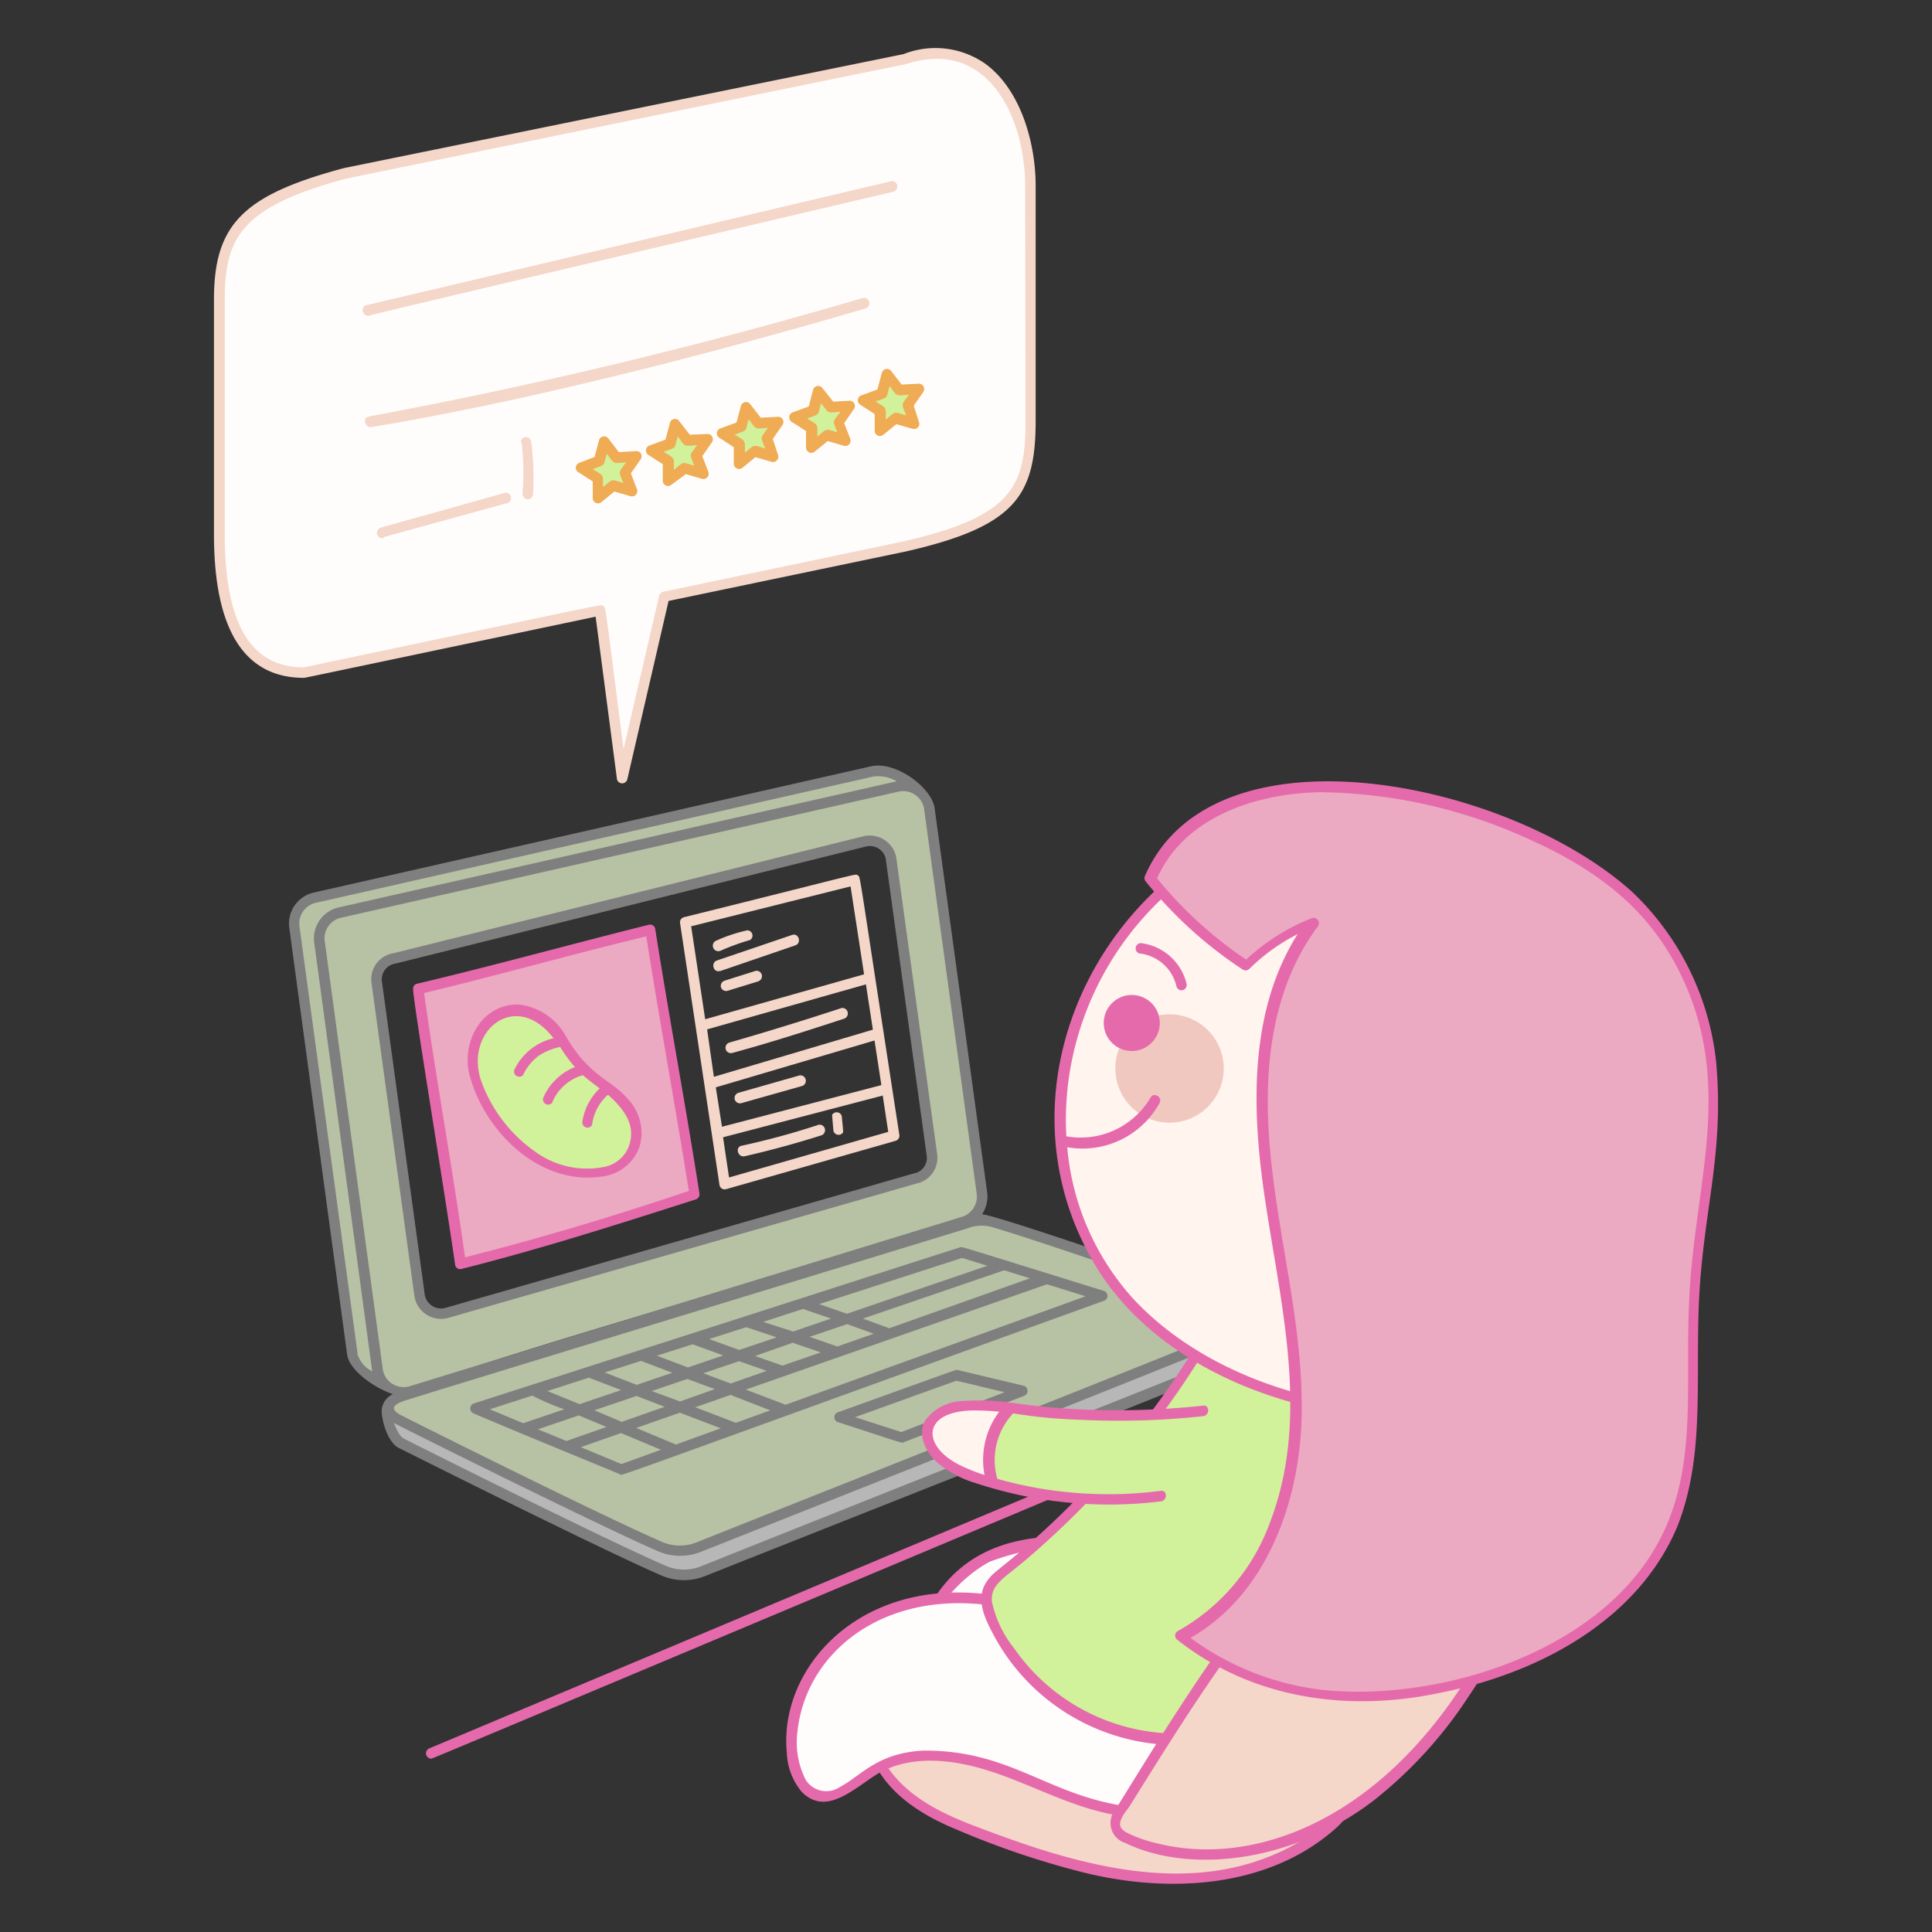 <svg xmlns="http://www.w3.org/2000/svg" viewBox="0 0 400 400" id="Add-Comments--Streamline-Seoul.svg" height="400" width="400"><rect x="0" y="0" width="400" height="400" fill="#333333" stroke="none"/><desc>Add Comments Streamline Illustration: https://streamlinehq.com</desc><title>add-comments</title><g><path d="M210.92 320.2c-9.32 1.78 -13.36 6.58 -18.94 14.22 -1.26 1.72 -0.44 2.36 -1.24 4.36a216.44 216.44 0 0 0 28.94 -3.46l10.62 -15.8a54.9 54.9 0 0 0 -19.38 0.68Z" fill="#fffdfc" stroke-width="1"></path><path d="M230.7 318.46a61.4 61.4 0 0 0 -14.22 -0.24c-13.48 1 -22 7.48 -26.78 20.16a1.08 1.08 0 0 0 1.04 1.38 224 224 0 0 0 29.26 -3.48c1.38 -0.26 0.8 -2.42 -0.56 -2.18a271.18 271.18 0 0 1 -27.2 3.52c0.6 -3.54 6.22 -10.86 12.68 -14.28a50.18 50.18 0 0 1 25.22 -2.72c1.34 0.2 1.86 -1.88 0.56 -2.16Z" fill="#e56aac" stroke-width="1"></path><path d="M282.66 281.72a1.08 1.08 0 0 0 -1.42 -0.58L88.84 362a1.1 1.1 0 0 0 0.42 2.1c0.34 0 -8.56 3.64 192.82 -80.92a1.08 1.08 0 0 0 0.58 -1.46Z" fill="#e56aac" stroke-width="1"></path><path d="M274.6 367.04c-8.5 -6 -18.78 -8.88 -28.82 -11.64 -17 -4.7 -34.2 -9.42 -51.82 -10.36a13.32 13.32 0 0 0 -11.3 4c-4.52 5.3 -3.26 14.6 3.14 20.82 5.02 4.92 11.56 7.64 18 10.1 11.86 4.54 24.24 8.54 37 9.02s26.14 -3 35.44 -11.72a7.14 7.14 0 0 0 2.32 -3.34c0.72 -2.78 -1.78 -5.24 -3.96 -6.88Z" fill="#f5d7c9" stroke-width="1"></path><path d="M278.96 369.78a22 22 0 0 0 -8.54 -6.7 71.36 71.36 0 0 0 -11.06 -4.8 377.58 377.58 0 0 0 -51.16 -12.8c-4.36 -0.66 -8.7 -1.18 -13.06 -1.46a18.3 18.3 0 0 0 -10 1.64c-6 3.22 -8.18 11.52 -4 19.6 3.44 6.76 10.42 10.88 17.14 13.62a173.62 173.62 0 0 0 24 8.26c18.64 5.12 40.28 4.12 54.58 -8.88 2.42 -2.26 4 -5.24 2.1 -8.48Zm-1.32 3.56c-0.24 1.7 -1.84 2.96 -3.04 4a32.68 32.68 0 0 1 -4.22 3.16c-19.62 12.36 -42.56 7.18 -63.9 -0.7 -7.4 -2.72 -15.52 -5.58 -20.9 -11.62 -7.54 -8.26 -5.7 -21.44 5.64 -22 15.7 -0.48 44 7.3 59.06 11.66a85.8 85.8 0 0 1 20.6 8.12c2.42 1.4 7.12 4.04 6.76 7.38Z" fill="#e56aac" stroke-width="1"></path><path d="M80.64 290.74c-0.72 0.86 -0.36 1.82 1.78 3.04 0 0 40.7 20.5 54.4 26.4a10.5 10.5 0 0 0 8 0.12c119.32 -47.24 114.82 -45.24 114.96 -47.02a21.18 21.18 0 0 1 0.64 5.02c0 1.34 -1.42 1.38 -5.66 3.5l-109.32 43.52a10.6 10.6 0 0 1 -8 -0.12c-13.62 -6 -54.4 -26.42 -54.4 -26.42 -2.16 -1.06 -3.84 -7.44 -2.4 -8.04Z" fill="#b7b7b7" stroke-width="1"></path><path d="m87.86 287.66 112 -34.82a9.7 9.7 0 0 1 5.34 0c10.38 3.06 44.64 14.98 52.66 17.78a2.74 2.74 0 0 1 1.9 2.72c0 1.32 -1.42 1.4 -5.66 3.5l-109.36 43.46a10.42 10.42 0 0 1 -8 -0.14c-13.64 -5.88 -54.4 -26.38 -54.4 -26.38 -4.94 -2.86 -0.24 -4.32 5.52 -6.12Z" fill="#b7c1a447" stroke-width="1"></path><path d="m203.3 247.02 -10.88 -79.58c-0.5 -3.72 -8 -8.58 -11.86 -7.72L65.18 185.86a5.44 5.44 0 0 0 -4.22 6l12 88.5c0.46 3.34 8.64 8.16 11.34 7.8 0.62 0 -7.58 -0.14 114.98 -35.2a5.54 5.54 0 0 0 4.02 -5.94ZM66.12 193.76Zm1.18 -2.92a4.66 4.66 0 0 0 -0.62 0.96 4.66 4.66 0 0 1 0.62 -0.96Zm-1.12 2.46a5.56 5.56 0 0 1 0.38 -1.28 5.56 5.56 0 0 0 -0.38 1.28ZM189.52 244l-96.9 27.8a4.52 4.52 0 0 1 -5.74 -3.48L78 203.26a4.38 4.38 0 0 1 3.64 -4.82l97.3 -24.22a4.5 4.5 0 0 1 5.56 3.54l8.46 61.5a4.34 4.34 0 0 1 -3.44 4.74Z" fill="#b7c1a447" stroke-width="1"></path><path d="M185.56 177.54a5.6 5.6 0 0 0 -6.88 -4.38l-97.24 24.2a5.44 5.44 0 0 0 -4.54 6l8.92 65.12a5.58 5.58 0 0 0 7.1 4.34l96.82 -27.78a5.44 5.44 0 0 0 4.3 -6Zm3.66 65.4 -96.92 27.82a3.42 3.42 0 0 1 -4.34 -2.6l-8.9 -65.04a3.3 3.3 0 0 1 2.82 -3.62l97.34 -24.22a3.38 3.38 0 0 1 4.14 2.4l8.52 61.7a3.26 3.26 0 0 1 -2.66 3.56Z" fill="#7f7f7f" stroke-width="1"></path><path d="M261.48 278.3a27.04 27.04 0 0 0 -0.86 -6.16 3.76 3.76 0 0 0 -2.46 -2.54c-3.74 -1.32 -50.98 -17.88 -54.84 -18.2a6.6 6.6 0 0 0 1.06 -4.54l-10.88 -79.56c-0.56 -4.16 -8 -9.82 -13.18 -8.64L64.94 184.8a6.58 6.58 0 0 0 -5.06 7.2l12 88.5c0.42 3.06 5.34 6.76 9.46 8.14a4 4 0 0 0 -2.32 3.36c0 2.4 1.38 6.72 3.54 7.78 0.42 0.2 40.96 20.58 54.46 26.44a11.7 11.7 0 0 0 8.82 0.14c119.46 -47.4 115.64 -45.32 115.64 -48.06Zm-187.44 2L62 191.8a4.4 4.4 0 0 1 3.38 -4.88l115.4 -26.14a7.58 7.58 0 0 1 4.88 0.98L70.18 187.86a6.58 6.58 0 0 0 -5.12 7.34s12 88.64 12 88.72a6 6 0 0 1 -3.06 -3.62Zm5.2 3.1 -12 -88.5A4.34 4.34 0 0 1 70.66 190l115.46 -26.12a4.38 4.38 0 0 1 5.22 3.7l10.88 79.58a4.42 4.42 0 0 1 -3.26 4.84l-114.26 35.04a4.36 4.36 0 0 1 -5.46 -3.64Zm121.06 -29.08a7.88 7.88 0 0 1 5.3 -0.2c10.92 3.2 47.62 16 51.88 17.54 1.1 0.36 2 1.5 -0.8 2.76 -7.86 3.46 -73.62 29.42 -112.34 44.86a9.36 9.36 0 0 1 -7.16 0c-13.44 -5.82 -54 -26.18 -54.28 -26.34 -1.6 -0.92 -2.5 -2 1.64 -3.18 4.82 -1.56 90.7 -27.76 115.76 -35.44Zm-55.26 70a9.44 9.44 0 0 1 -7.16 -0.12c-13.44 -5.84 -54 -26.18 -54.34 -26.4 -0.86 -0.42 -1.62 -2.28 -2 -3.2 0.8 0.5 42 21.04 54.68 26.56a11.52 11.52 0 0 0 8.82 0.16c117.52 -46.58 112.78 -45 114 -45.64a20 20 0 0 1 0.18 2.7c-0.56 1.02 -29.22 11.98 -114.18 45.94Z" fill="#7f7f7f" stroke-width="1"></path><path d="m212 286.92 -13.68 -3.26c-0.46 -0.1 1.22 -0.62 -24.9 8.76a1.08 1.08 0 0 0 0 2c14 4.54 13.16 4.38 13.68 4.18l24.9 -9.6a1.1 1.1 0 0 0 0 -2.08Zm-25.4 9.58 -9.56 -3.1L198 285.86l10 2.38Z" fill="#7f7f7f" stroke-width="1"></path><path d="M228.52 267.26c-30.84 -9.56 -29.24 -9.16 -29.76 -9 -6.98 2.2 -16.76 5.38 -100.76 32.34a1.1 1.1 0 0 0 0 2c4.52 2 25.88 10.76 30.4 12.64 0.54 0.24 -6.38 2.62 100.34 -36a1.08 1.08 0 0 0 -0.22 -1.98Zm-44.4 7.74 -5.46 -2 29.24 -10 5.34 1.66ZM162 282.74l-5.68 -2 7.8 -2.74 5.8 2Zm-9.66 11.84 -8.4 -3.22 7.32 -2.56 8.22 3.2Zm-12.4 4.5 -8.22 -3.44 9.04 -3.16 8.46 3.24Zm-22.58 -0.7 -6 -2.46 8.48 -2.88 5.72 2.4c-8.34 2.92 -8.08 2.82 -8.28 2.94Zm5.68 -6.4 8.74 -2.96 5.84 2.24 -8.9 3.12Zm-1.1 -6.76c0.24 0.16 0 0 6.66 2.58l-8.6 2.92 -6.68 -2.72Zm10.82 -3.48c0.2 0.14 0 0 6.42 2.48l-7.36 2.5 -6.62 -2.56Zm10.64 -3.42 6.34 2.3 -7.32 2.5 -6.42 -2.44Zm11.1 -3.54 6.3 2.1 -7.76 2.62 -6.24 -2.26Zm11.74 -3.78 5.82 2 -7.86 2.68 -6.2 -2Zm-25.44 19.16L134.92 288l7.38 -2.5L148 287.6Zm4.8 -5.84 7.42 -2.5 5.72 2 -7.46 2.62Zm27.76 -5.54 -5.74 -2 7.78 -2.64 5.5 2Zm25.82 -18.34 5.24 1.62L175.34 272l-5.74 -2ZM110.2 288.94a52.72 52.72 0 0 0 6.62 2.84l-8.5 2.88 -6.92 -2.88Zm18.46 14.18 -8.42 -3.5 8.34 -2.92 8.26 3.46Zm34 -12.28 -8.26 -3.14c4.88 -1.7 55.6 -19.44 62.08 -21.7 0.38 -0.14 -0.84 -0.44 8.28 2.38Z" fill="#7f7f7f" stroke-width="1"></path><path d="M215.34 333.64c-11.46 -3.8 -24.48 -4.18 -35.18 1.4s-18.18 17.9 -15.88 29.74c0.54 2.84 2 6 4.68 6.84 4 1.34 7.62 -2.36 11.12 -4.66 7.5 -5.02 17.54 -4 26.12 -1s16.62 7.4 25.52 8.84A38.34 38.34 0 0 0 276 341.68Z" fill="#fffdfc" stroke-width="1"></path><path d="M215.62 332.6c-33.46 -10.8 -54.6 10.72 -52.72 30.22A13.36 13.36 0 0 0 166 371c5.64 5.72 12.2 -2.28 17.22 -4.56 6.68 -3.06 14.6 -2 21.36 0.14 13.72 4.3 25.52 13.36 43.84 8.36a39.8 39.8 0 0 0 28.64 -33.24c0.18 -1.38 -2 -1.38 -2.16 0a37.38 37.38 0 0 1 -43.36 32c-15.22 -2.68 -22.98 -11.36 -40.28 -11.26 -9.62 0.44 -13 5.24 -17.4 7.56a5.04 5.04 0 0 1 -7 -1.42 17.02 17.02 0 0 1 -1.76 -10c1.88 -18.48 22.1 -32.96 50 -23.86 1.32 0.44 2 -1.64 0.56 -2.16Z" fill="#e56aac" stroke-width="1"></path><path d="M250.46 276A178.7 178.7 0 0 1 208 325.3a10 10 0 0 0 -3.32 3.72 8.78 8.78 0 0 0 0.88 6.54 42 42 0 0 0 55.54 20.98c14 -6.36 22 -19.24 28.36 -33.24a219.78 219.78 0 0 0 14 -40.64Z" fill="#d2f19b" stroke-width="1"></path><path d="M249.54 275.44a179.4 179.4 0 0 1 -37.84 45.4c-5.74 4.92 -6.58 4.9 -8 7.64 -1.46 3.36 0.46 7.1 2 10 15.06 28.22 57.8 33.5 78.44 -2.68a204.16 204.16 0 0 0 20.28 -52.92 1.12 1.12 0 0 0 -2.18 -0.58 208.6 208.6 0 0 1 -16.58 46 72 72 0 0 1 -12.36 18.1 41.16 41.16 0 0 1 -63.3 -5.08 23.38 23.38 0 0 1 -4.64 -9.74c-0.26 -3.44 2.22 -4.64 6.56 -8.24a180.58 180.58 0 0 0 39.4 -46.9 1.08 1.08 0 0 0 -1.86 -1.1Z" fill="#e56aac" stroke-width="1"></path><path d="M298.96 296c7.44 -2.64 16.6 -1.06 20.78 6.2 6.4 11.18 -3.82 26.38 -9.3 36 -7.04 12.32 -14.86 24.16 -26.1 33.06 -14.12 11.18 -34 16.66 -50.6 9.84 -1.42 -0.6 -2.98 -1.5 -3.14 -3.02a4.74 4.74 0 0 1 0.94 -2.76 488.58 488.58 0 0 1 30.22 -44.94c9.54 -12.12 22.24 -29.02 37.2 -34.38Z" fill="#f5d7c9" stroke-width="1"></path><path d="M322.5 304.98a16.88 16.88 0 0 0 -17.82 -11.2c-10 0.98 -19.8 8.82 -26.88 16 -21.02 22.4 -36 47.38 -46.84 64.84a4.32 4.32 0 0 0 2 6.94c12.72 6.22 34 4.52 51.36 -8.72a89.68 89.68 0 0 0 19.36 -21.04c4.54 -6.66 11.76 -19.2 13.86 -23.14 3.62 -6.94 7.4 -15.62 4.96 -23.68Zm-6 20.18c-2.58 5.32 -9.88 17.4 -12 20.96 -18.94 31.08 -45.28 40.52 -65 35.5a27.44 27.44 0 0 1 -5.82 -2c-2 -0.96 -2.72 -2 0 -5.36 12.4 -19.84 22 -35.48 41.68 -58.4a79.52 79.52 0 0 1 18.9 -16.28c12 -6.68 21.08 -2.98 24.68 3.22 3.86 6.82 0.84 15.68 -2.42 22.36Z" fill="#e56aac" stroke-width="1"></path><path d="M211.16 291.78a38.5 38.5 0 0 0 -13.62 -0.34 6.72 6.72 0 0 0 -5.44 4.18 5.88 5.88 0 0 0 1.26 4.84 18.5 18.5 0 0 0 9.64 5.78 86.88 86.88 0 0 0 37.28 3.48l8.76 -17.6a161.06 161.06 0 0 1 -37.88 -0.34Z" fill="#d2f19b" stroke-width="1"></path><path d="M209.12 291.52a32.2 32.2 0 0 0 -11.58 0c-4.44 0.54 -7.4 5.14 -4.18 9a18.5 18.5 0 0 0 9.64 5.78l2.5 0.74a15.38 15.38 0 0 1 3.62 -15.52Z" fill="#fff4ee" stroke-width="1"></path><path d="M86.68 204.76c16.26 -3.9 29.84 -7.86 48 -12.24 2.9 18.5 6.28 36.26 9.18 54.78q-24 8.18 -48.46 14.38c-2.7 -19.34 -5.84 -35.32 -8.72 -56.58Z" fill="#eca9c2" stroke-width="1"></path><path d="M144.8 247.02c-2.86 -18.3 -6.28 -36.5 -9.16 -54.8a1.1 1.1 0 0 0 -1.32 -0.76c-16 4 -31.88 8.4 -48 12.22a0.98 0.98 0 0 0 -0.78 0.98c-0.28 1.2 6.7 43.08 8.7 57.3a1.06 1.06 0 0 0 1.32 0.76C112 258.58 128 253.46 144 248.34a1.12 1.12 0 0 0 0.8 -1.32ZM87.8 205.6c15.4 -3.72 30.62 -8 46 -11.74 2.78 17.58 6 35.12 8.82 52.7q-22.9 7.78 -46.34 13.76c-2.56 -18.32 -5.92 -36.44 -8.48 -54.72Z" fill="#e56aac" stroke-width="1"></path><path d="M126.6 226c2.58 2.16 5.52 5.54 5.2 9.1 -0.86 9.1 -11.1 9.02 -17.64 6.54 -9.1 -3.62 -22.58 -20.7 -13.04 -30 4.18 -4 10.36 -2.42 13.62 1.7 1.82 2.32 3.16 5.02 5.14 7.22A62.34 62.34 0 0 0 126.6 226Z" fill="#d2f19b" stroke-width="1"></path><path d="M117.16 214.54a12.8 12.8 0 0 0 -9.52 -6.54c-7.4 -0.38 -12 6.98 -10.54 14.12 3.02 12.22 15.06 24 28.48 21.3a9.28 9.28 0 0 0 6.92 -6.32 10.22 10.22 0 0 0 -2.6 -9.66c-3.4 -4 -7.8 -4.42 -12.74 -12.9Zm13.28 22a6.88 6.88 0 0 1 -5.06 5 18.28 18.28 0 0 1 -14.72 -3.2 30.48 30.48 0 0 1 -10.88 -14.12c-4 -10.44 6.84 -19.68 14.82 -9.26a12 12 0 0 0 -8 6.3 1.08 1.08 0 0 0 1.7 1.32 10.52 10.52 0 0 1 3.24 -4 12.92 12.92 0 0 1 4.44 -1.82 28.42 28.42 0 0 0 3.06 4.16 12 12 0 0 0 -6.48 6.16 1.08 1.08 0 0 0 1.74 1.26 9.74 9.74 0 0 1 6.38 -5.74c1.1 0.98 2.3 1.86 3.48 2.74a12 12 0 0 0 -3.58 6.84 1.08 1.08 0 0 0 2 0.74 10 10 0 0 1 3.24 -6.22l0.1 0c2.78 2.46 5.58 5.74 4.52 9.76Z" fill="#e56aac" stroke-width="1"></path><path d="M186.2 234.96c-8.74 -56.56 -8 -53.3 -8.6 -53.7s2.3 -0.88 -36 8.64a1.08 1.08 0 0 0 -0.8 1.22l8.16 54.2a1.08 1.08 0 0 0 1.38 0.88l35.06 -10a1.1 1.1 0 0 0 0.8 -1.24Zm-38 -9.84 32.86 -9.7 1.42 9.24 -33 8.62Zm-1.8 -12 32.88 -9.32 1.44 9.38 -32.92 9.76Zm29.7 -29.6 2.8 18.2L146 211.02l-2.9 -19.24Zm-25.16 60.26 -1.24 -8.32 33.06 -8.64 1.14 7.52Z" fill="#f5d7c9" stroke-width="1"></path><path d="M154.12 239.4c5.36 -1.22 10.7 -2.68 16 -4.36a1.14 1.14 0 0 0 -0.6 -2.18 156.78 156.78 0 0 1 -16 4.36c-1.36 0.3 -0.78 2.4 0.6 2.18Z" fill="#f5d7c9" stroke-width="1"></path><path d="M172.56 234.16a1.1 1.1 0 0 0 2 0.26c0 -0.82 -0.32 -3.54 -0.28 -3.34a1.1 1.1 0 0 0 -2 -0.26c0 0.2 0.3 3.62 0.28 3.34Z" fill="#f5d7c9" stroke-width="1"></path><path d="M151.62 218c7.82 -2.12 15.52 -4.6 23.22 -7.12a1.14 1.14 0 0 0 -0.6 -2.18q-11.52 3.78 -23.18 7.14a1.12 1.12 0 0 0 -0.82 1.36 1.12 1.12 0 0 0 1.38 0.8Z" fill="#f5d7c9" stroke-width="1"></path><path d="m153.48 228.4 12.52 -3.54a1.12 1.12 0 0 0 0.8 -1.38 1.1 1.1 0 0 0 -1.36 -0.8l-12.52 3.56a1.14 1.14 0 0 0 -0.8 1.38 1.12 1.12 0 0 0 1.36 0.78Z" fill="#f5d7c9" stroke-width="1"></path><path d="M155.28 194.62a1.08 1.08 0 0 0 -0.58 -2 32.44 32.44 0 0 0 -6.52 2.18 1.1 1.1 0 0 0 1.08 2 49.08 49.08 0 0 1 6.02 -2.18Z" fill="#f5d7c9" stroke-width="1"></path><path d="m149.08 201.06 15.6 -5.34c1.3 -0.44 0.74 -2.54 -0.6 -2.18l-15.66 5.32c-1.3 0.46 -0.74 2.56 0.58 2.18Z" fill="#f5d7c9" stroke-width="1"></path><path d="M156.92 203.2a1.14 1.14 0 0 0 0.8 -1.38 1.1 1.1 0 0 0 -1.38 -0.78l-6.32 2a1.14 1.14 0 0 0 -0.76 1.34 1.12 1.12 0 0 0 1.36 0.76Z" fill="#f5d7c9" stroke-width="1"></path><path d="m187.22 113.14 -49.7 10.44 -8.7 37.62 -4.58 -34.82 -61.32 12.88c-14.36 0 -17.54 -14.28 -17.54 -28.64V62c0 -14.36 5.02 -20.48 26.12 -26L187.22 12.24c18 -5.86 26 11.76 26 26.12v48.68c0.1 14.36 -3.02 20.96 -26 26.1Z" fill="#fffdfc" stroke-width="1"></path><path d="M204 13.2a18 18 0 0 0 -16.92 -2L71.22 34.8C50.34 40.38 44.3 46.46 44.3 62v48.62c0 19.72 6.26 29.72 18.62 29.72 0.2 0 -3.06 0.68 60.4 -12.66l4.42 33.66a1.1 1.1 0 0 0 2.14 0l8.54 -36.92 49.02 -10.22c22.9 -5.2 26.98 -11.64 26.98 -27.16V38.36c0 -8.1 -2.76 -19.54 -10.42 -25.16Zm8.32 73.84c0 13.42 -2.38 19.84 -25.26 25.04l-49.76 10.44a1.14 1.14 0 0 0 -0.84 0.82l-7.36 31.74c-4 -31.26 -3.66 -29.2 -4.22 -29.6s3.26 -1.04 -62 12.68c-11 0 -16.34 -9.06 -16.34 -27.54V62c0 -12.9 3.52 -19.24 25.24 -25.04L187.56 13.28c5.84 -1.9 10.92 -1.34 15.08 1.68 7.08 5.14 9.6 15.82 9.6 23.4Z" fill="#f5d7c9" stroke-width="1"></path><path d="M184.86 39.72a1.12 1.12 0 1 0 -0.56 -2.16L75.86 63.18c-1.38 0.32 -0.8 2.42 0.58 2.18 0 -0.2 108.62 -25.68 108.42 -25.64Z" fill="#f5d7c9" stroke-width="1"></path><path d="M76.92 88.42c32 -5.26 70.96 -15.36 102.24 -24.54a1.16 1.16 0 0 0 0.82 -1.38 1.14 1.14 0 0 0 -1.38 -0.8 1029.48 1029.48 0 0 1 -102.28 24.54c-1.36 0.26 -0.78 2.4 0.6 2.18Z" fill="#f5d7c9" stroke-width="1"></path><path d="m79.44 111.2 25.8 -7.1a1.12 1.12 0 0 0 -0.58 -2.1l-25.78 7.22a1.16 1.16 0 0 0 -0.82 1.38 1.14 1.14 0 0 0 1.38 0.8Z" fill="#f5d7c9" stroke-width="1"></path><path d="M108 91.58a56 56 0 0 1 0.18 10.68 1.1 1.1 0 0 0 1.08 1.1 1.1 1.1 0 0 0 1.1 -1.1 56 56 0 0 0 -0.36 -10.68 1.12 1.12 0 0 0 -1.1 -1.08 1.08 1.08 0 0 0 -1.08 1.08Z" fill="#f5d7c9" stroke-width="1"></path><path d="M346.24 207.48c-9.62 -37 -51.6 -47.48 -84.6 -35.88 -17 6 -31.52 21.16 -38 37.76 -7.86 19.9 -4.36 44.24 10 60 13.06 14.42 33.58 21.76 52.74 23.02 35.62 2 71.62 -39.6 59.86 -84.9Z" fill="#fff4ee" stroke-width="1"></path><path d="M242.12 210a11.22 11.22 0 1 1 -11.2 11.22 11.22 11.22 0 0 1 11.2 -11.22Z" fill="#f1c8bf" stroke-width="1"></path><path d="M302.34 167.38c-16.82 -3.14 -35.84 -0.76 -50.62 7.6 -30.78 18 -43.74 57.64 -24 88.52 11.44 17.5 33.04 27.16 53.64 29.56a50.8 50.8 0 0 0 32.64 -6.2l0.18 -0.12c50.96 -30.42 47.2 -108.94 -11.84 -119.36Zm42.88 75.72c-6.96 23.74 -27.58 46.9 -54 48.26 -18 0.42 -41.44 -6.5 -56.26 -22.1a53.6 53.6 0 0 1 -14 -31.74 18.2 18.2 0 0 0 19.12 -9.16c0.66 -1.24 -1.24 -2.34 -1.88 -1.1a16.82 16.82 0 0 1 -17.42 8c-2 -35.52 27.34 -70.72 73.78 -66.92 21.4 1.52 41.24 13.2 49.06 33.78a66.34 66.34 0 0 1 1.6 40.98Z" fill="#e56aac" stroke-width="1"></path><path d="M350.84 266.52c0.7 -11.56 3.14 -22.96 3.76 -34.52 1.18 -21.76 -7.38 -41.68 -26.32 -53.38 -17.4 -10.88 -44.56 -18.7 -65.06 -14.92 -10.6 2 -21.04 8.2 -25.1 18.16a85.16 85.16 0 0 0 19.84 18 39.62 39.62 0 0 1 14 -8.98c-10.68 14 -11.8 33.2 -9.76 50.74s6.76 34.82 6 52.54 -8 36.56 -24 44.5c11.66 9.5 27.24 13.4 42.22 12.32 26 -1.84 56.48 -15.66 62.12 -43.26 2.8 -11.58 1.46 -26.76 2.3 -41.2Z" fill="#eca9c2" stroke-width="1"></path><path d="M355.34 220.18a56.8 56.8 0 0 0 -17.54 -35.64c-25.8 -23.1 -86.88 -35.58 -100.82 -3.02a1.12 1.12 0 0 0 0.28 1.04 87.2 87.2 0 0 0 20.1 18.22 1.1 1.1 0 0 0 1.3 -0.18 39.86 39.86 0 0 1 10 -7.2c-10.44 16.52 -9.46 37.62 -6.54 56.28 3.28 21.6 8.98 44.18 0.86 65.4a42.3 42.3 0 0 1 -19.14 22.62 1.08 1.08 0 0 0 -0.22 1.7c15.56 12.34 35.42 15.16 54.64 11.06 20.72 -4.12 41 -15.22 49.06 -34.52 5.34 -13.74 3.88 -27.58 4.34 -44 0.58 -20.42 5.38 -31.94 3.68 -51.76Zm-5.46 46.2c-1.44 21.6 2.78 40.62 -9.52 57.68 -13.36 18.56 -41.74 27.64 -64.62 26a57.04 57.04 0 0 1 -29.26 -10.96c15.58 -8.84 22.4 -27.76 22.98 -44.92 0.78 -23.58 -7.88 -46.36 -6.9 -70 0.46 -11.56 3.32 -23.12 10.38 -32.5a1.12 1.12 0 0 0 -1.24 -1.62 42.54 42.54 0 0 0 -13.7 8.62 85.22 85.22 0 0 1 -18.44 -16.82c5.74 -12.96 20.92 -17.66 34 -17.84a106.72 106.72 0 0 1 42.72 9.6c16.42 7.3 24.9 15.7 30.46 25.72 12.56 23.18 4.68 43.52 3.14 67.04Z" fill="#e56aac" stroke-width="1"></path><path d="M234.32 206a5.8 5.8 0 1 0 5.8 5.8 5.8 5.8 0 0 0 -5.8 -5.8Z" fill="#e56aac" stroke-width="1"></path><path d="M243.58 204.24a1.1 1.1 0 0 0 1.32 0.76 1.14 1.14 0 0 0 0.76 -1.36 11.12 11.12 0 0 0 -9.46 -8.38 1.1 1.1 0 0 0 -1.08 1.1 1.08 1.08 0 0 0 1.08 1.08 8.84 8.84 0 0 1 7.38 6.8Z" fill="#e56aac" stroke-width="1"></path><g><path d="m130.86 101.64 -3.9 -1.14 -3.16 2.56 -0.1 -4.04 -3.42 -2.2 3.82 -1.38 1.04 -3.92 2.48 3.2 4.04 -0.22 -2.26 3.34 1.46 3.8z" fill="#d2f19b" stroke-width="1"></path><path d="m131.6 93.4 -3.48 0.2L126 90.84a1.1 1.1 0 0 0 -2 0.4l-0.9 3.36 -3.1 1.2a1.08 1.08 0 0 0 -0.2 2l2.92 1.88 0 3.48a1.1 1.1 0 0 0 1.78 0.82l2.7 -2.22 3.36 0.98a1.1 1.1 0 0 0 1.32 -1.44L130.62 98l2 -2.88a1.08 1.08 0 0 0 -1.02 -1.72ZM129.06 100c-2.72 -0.8 -2 -0.92 -4.22 0.84 0 -2.8 0.26 -2.18 -2.12 -3.72 1.88 -0.7 2.24 -0.7 2.42 -1.38l0.48 -1.8c1.72 2.22 1.1 2 4 1.78C128 98 128 97.34 129.06 100Z" fill="#efac54" stroke-width="1"></path></g><g><path d="m145.54 98.08 -3.88 -1.12 -3.16 2.56 -0.12 -4.04 -3.4 -2.2 3.8 -1.4 1.04 -3.92 2.48 3.2 4.06 -0.22 -2.26 3.36 1.44 3.78z" fill="#d2f19b" stroke-width="1"></path><path d="m146.3 89.86 -3.48 0.14 -2.14 -2.74a1.08 1.08 0 0 0 -2 0.38l-0.9 3.38 -3.28 1.2a1.1 1.1 0 0 0 -0.22 2l2.94 1.88 0 3.48a1.1 1.1 0 0 0 1.78 0.8l3 -2.22 3.34 0.98a1.1 1.1 0 0 0 1.32 -1.44l-1.26 -3.26 2 -2.88a1.1 1.1 0 0 0 -1.1 -1.7Zm-2.56 6.56c-2.7 -0.78 -2 -0.92 -4.22 0.86 0 -2.8 0.28 -2.2 -2.12 -3.74 1.88 -0.68 2.26 -0.7 2.44 -1.38l0.48 -1.8c1.72 2.24 1.08 2 4 1.8 -1.66 2.32 -1.58 1.64 -0.58 4.26Z" fill="#efac54" stroke-width="1"></path></g><g><path d="m160.24 94.52 -3.9 -1.14 -3.16 2.58 -0.1 -4.06 -3.42 -2.2 3.8 -1.38 1.06 -3.92 2.48 3.2 4.04 -0.22 -2.26 3.36 1.46 3.78z" fill="#d2f19b" stroke-width="1"></path><path d="m160.98 86.3 -3.48 0.18 -2.12 -2.74a1.1 1.1 0 0 0 -2 0.38l-0.9 3.36 -3.28 1.2a1.08 1.08 0 0 0 -0.2 2l2.92 1.9 0 3.46a1.1 1.1 0 0 0 1.78 0.82l2.7 -2.2 3.36 0.96a1.1 1.1 0 0 0 1.32 -1.44L160 90.88 162 88a1.08 1.08 0 0 0 -1.02 -1.7Zm-2.54 6.56c-2.72 -0.78 -2 -0.92 -4.22 0.86 0 -2.8 0.26 -2.2 -2.12 -3.74 1.88 -0.7 2.24 -0.7 2.42 -1.38l0.48 -1.8c1.72 2.22 1.1 2 4 1.78 -1.66 2.34 -1.58 1.66 -0.56 4.28Z" fill="#efac54" stroke-width="1"></path></g><g><path d="m175.18 91.18 -3.9 -1.12 -3.14 2.56 -0.12 -4.04 -3.42 -2.2 3.82 -1.4 1.04 -3.92 2.48 3.2 4.06 -0.2 -2.28 3.34 1.46 3.78z" fill="#d2f19b" stroke-width="1"></path><path d="m176 82.96 -3.48 0.2 -2.2 -2.76a1.1 1.1 0 0 0 -2 0.38l-0.88 3.38 -3.28 1.2a1.1 1.1 0 0 0 -0.22 2l2.94 1.88 0 3.48a1.1 1.1 0 0 0 1.78 0.8l2.72 -2.2 3.34 0.98a1.1 1.1 0 0 0 1.32 -1.44l-1.26 -3.26 2 -2.88a1.1 1.1 0 0 0 -0.78 -1.76Zm-2.56 6.58c-2.72 -0.8 -2 -0.94 -4.22 0.84 0 -2.8 0.28 -2.2 -2.12 -3.74 1.88 -0.68 2.24 -0.7 2.42 -1.38l0.48 -1.78c1.74 2.22 1.1 2 4 1.78 -1.72 2.32 -1.64 1.64 -0.62 4.28Z" fill="#efac54" stroke-width="1"></path></g><g><path d="m189.42 87.66 -3.9 -1.12 -3.16 2.56 -0.1 -4.04 -3.42 -2.2 3.8 -1.4 1.06 -3.92 2.48 3.2 4.04 -0.22 -2.26 3.36 1.46 3.78z" fill="#d2f19b" stroke-width="1"></path><path d="m190.16 79.44 -3.48 0.18 -2.12 -2.74a1.1 1.1 0 0 0 -2 0.38l-0.9 3.38 -3.28 1.2a1.08 1.08 0 0 0 -0.2 2l2.92 1.9 0 3.46a1.08 1.08 0 0 0 1.78 0.82l2.7 -2.2 3.36 0.96a1.08 1.08 0 0 0 1.32 -1.42L189.18 84l2 -2.88a1.1 1.1 0 0 0 -1.02 -1.68ZM187.62 86c-2.72 -0.78 -2 -0.92 -4.22 0.86 0 -2.8 0.26 -2.2 -2.14 -3.74 2 -0.68 2.26 -0.7 2.44 -1.38l0.48 -1.8c1.72 2.24 1.1 2 4 1.78 -1.66 2.28 -1.58 1.66 -0.56 4.28Z" fill="#efac54" stroke-width="1"></path></g><path d="M249.1 291.02a166.32 166.32 0 0 1 -25.44 0.78c-14.76 -0.78 -15 -2.3 -24.62 -1.72a10 10 0 0 0 -7.48 4c-1.64 2.92 0 6.26 2.18 8.44a21.6 21.6 0 0 0 8.2 4.52 88 88 0 0 0 38.42 3.8c1.36 -0.18 1.38 -2.36 0 -2.18a84.8 84.8 0 0 1 -33.88 -2.48 14.16 14.16 0 0 1 3.28 -13.56 104.48 104.48 0 0 0 13.7 1.32 161.38 161.38 0 0 0 25.64 -0.74c1.38 -0.16 1.4 -2.34 0 -2.18Zm-45.26 14.36a38.1 38.1 0 0 1 -5.4 -2.18c-7.68 -4 -7.52 -11.08 3.16 -11.18a51.56 51.56 0 0 1 5.28 0.26 16.58 16.58 0 0 0 -3.04 13.1Z" fill="#e56aac" stroke-width="1"></path></g></svg>
